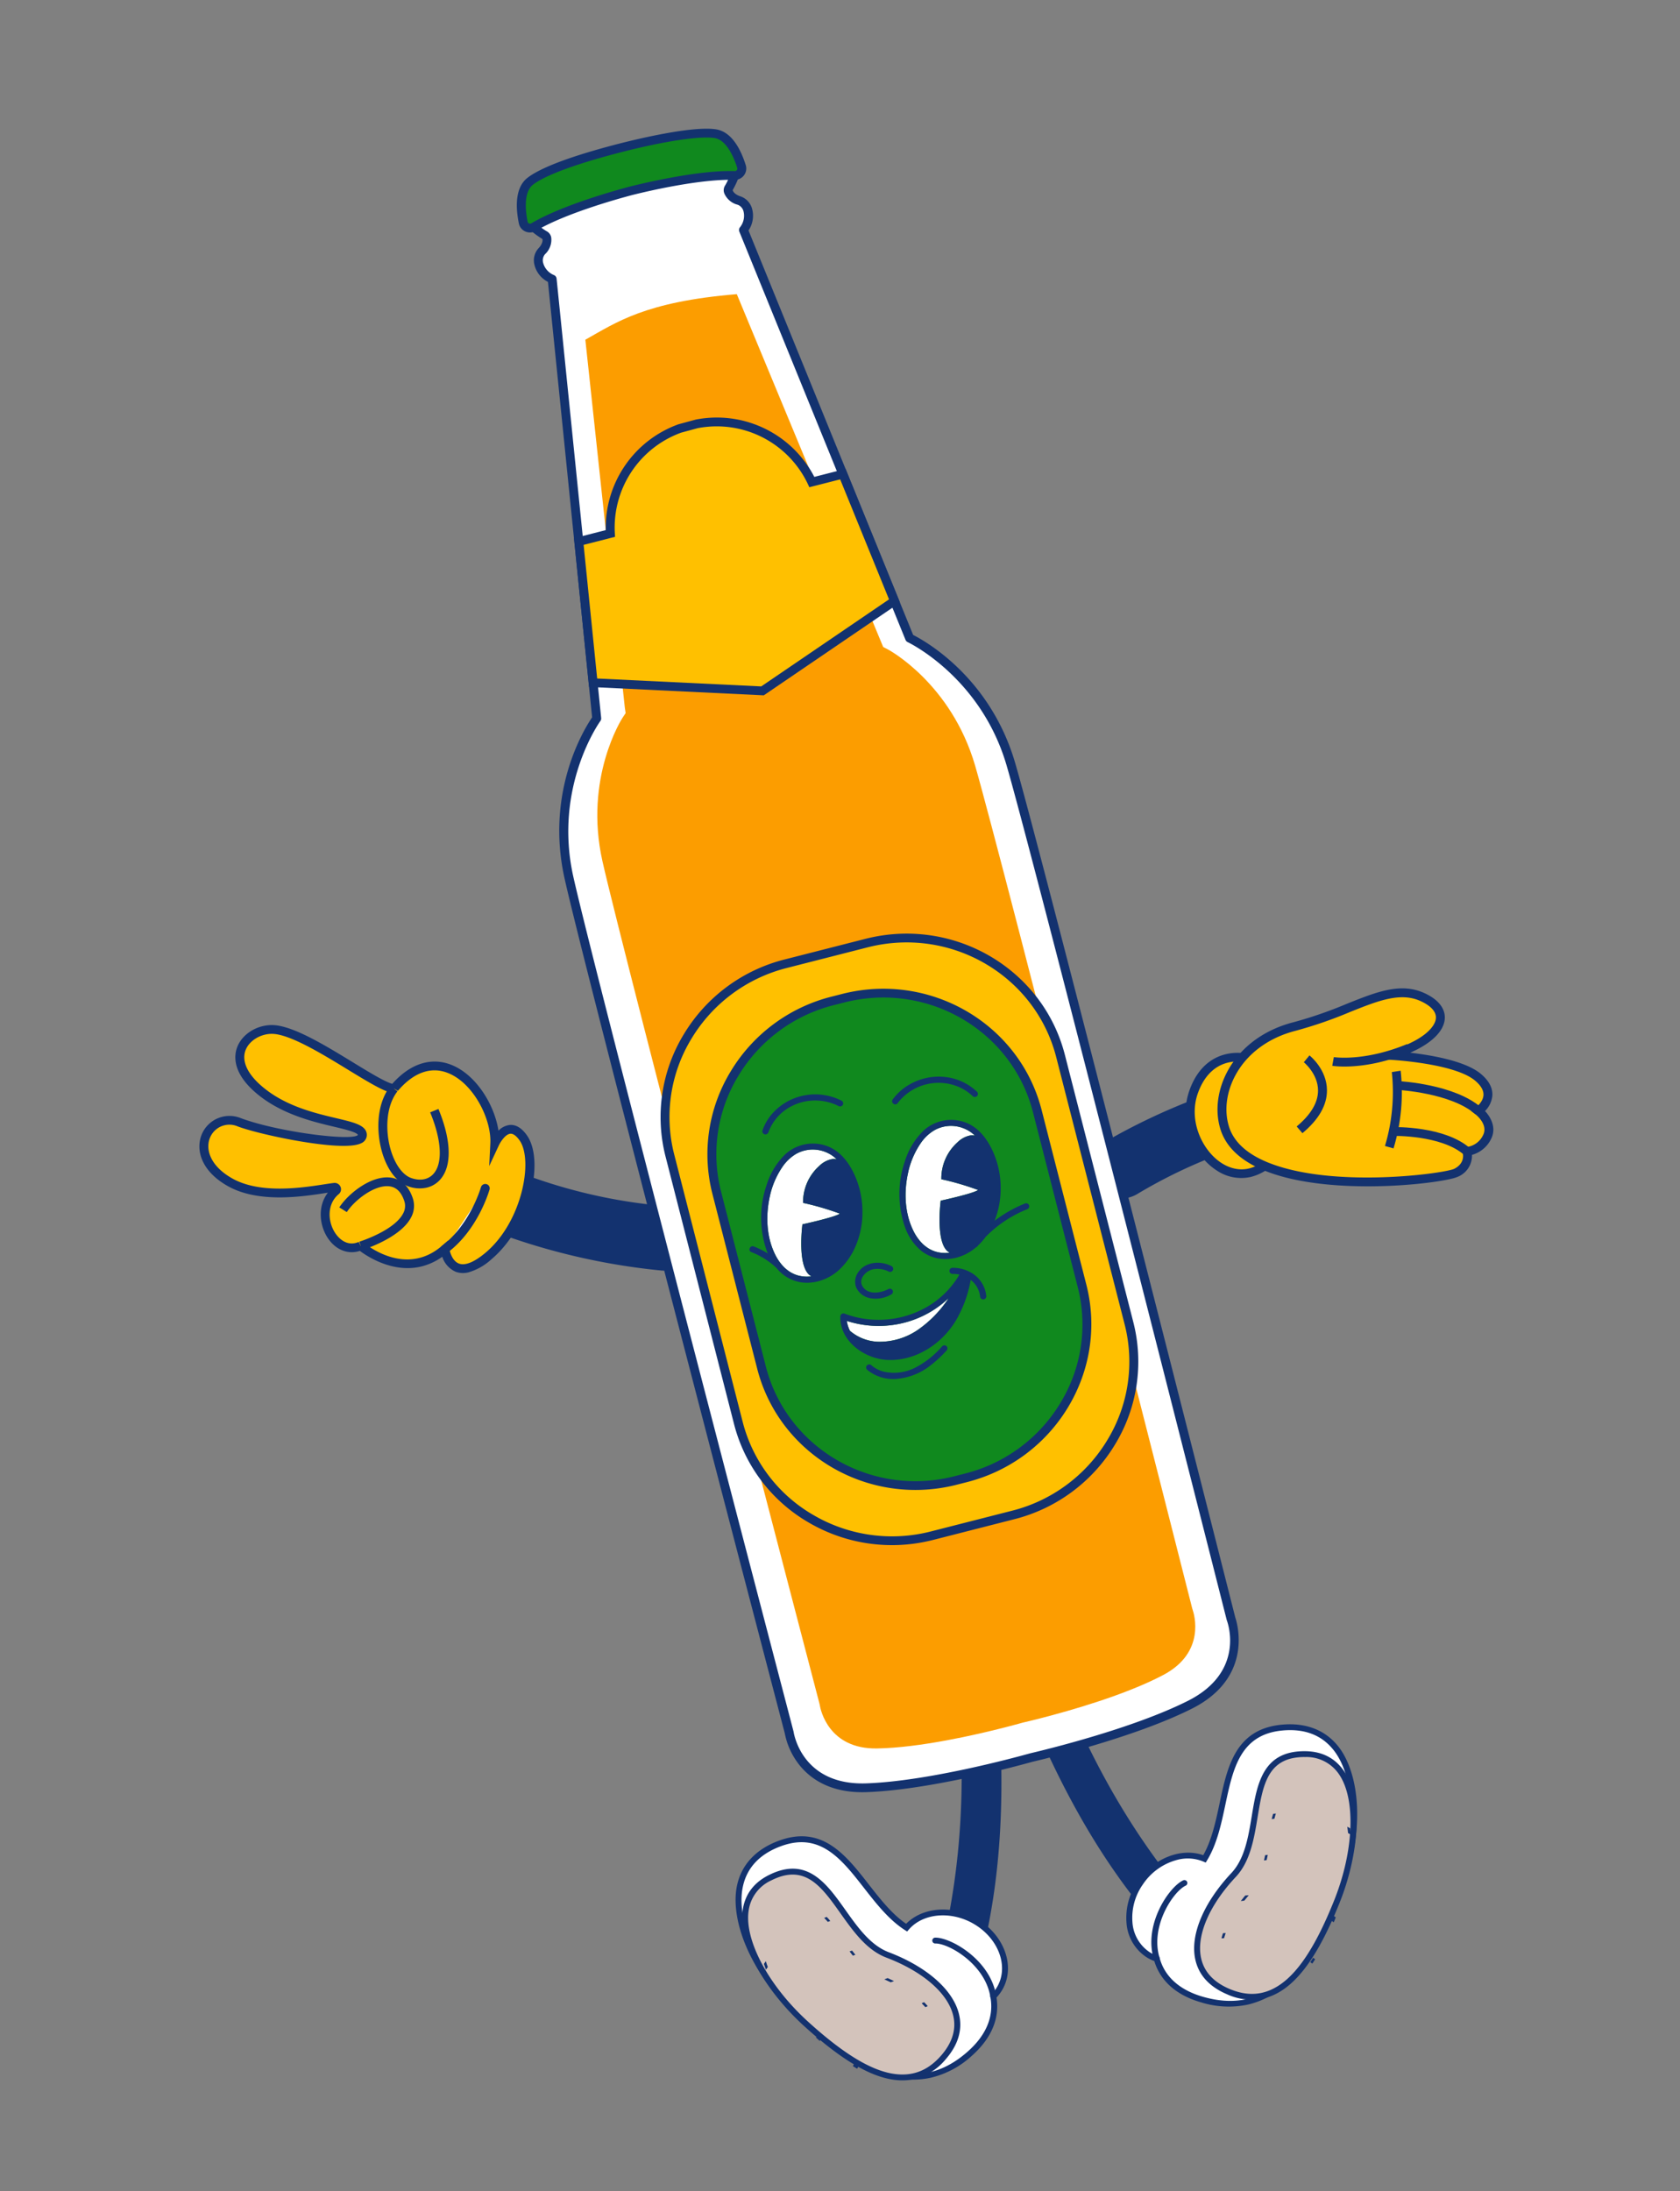 <svg xmlns="http://www.w3.org/2000/svg" xmlns:xlink="http://www.w3.org/1999/xlink" width="541.616" height="706.332" viewBox="0 0 541.616 706.332"><rect x="0" y="0" width="541.616" height="706.332" fill="#808080" stroke="none"/><defs><clipPath id="clip-path"><rect id="Rectangle_8" data-name="Rectangle 8" width="410.377" height="630.169" fill="none"></rect></clipPath><clipPath id="clip-path-2"><path id="Trac&#xE9;_296" data-name="Trac&#xE9; 296" d="M153.394,649.647c-6.776-1.148-13.965-7.588-22.623-20.265-8.248-12.079-11.949-25.9-9-33.618a10.726,10.726,0,0,1,7.942-6.8c9.929-2.442,12.869,4.809,16.27,13.207,2.3,5.668,4.67,11.531,9.477,14.807,8.742,5.958,14.032,13.3,14.151,19.636.075,3.917-1.818,7.327-5.626,10.14a14.06,14.06,0,0,1-8.456,3.078,12.8,12.8,0,0,1-2.137-.183m-20.022-61.979a16.176,16.176,0,0,0-3.851.509c-15.158,3.73-10.346,25.662.58,41.662s22.4,26.4,34.367,17.565,4.251-22.37-8.551-31.1c-10.668-7.271-9.148-28.639-22.543-28.64h0" transform="translate(-119.927 -587.668)" fill="none"></path></clipPath><clipPath id="clip-path-4"><path id="Trac&#xE9;_308" data-name="Trac&#xE9; 308" d="M272.071,646.753c-3.807-2.812-5.7-6.223-5.627-10.141.121-6.336,5.411-13.677,14.152-19.635,4.807-3.276,7.181-9.139,9.477-14.807,2.946-7.273,5.543-13.687,12.638-13.687a15.252,15.252,0,0,1,3.631.48,10.728,10.728,0,0,1,7.943,6.8c2.949,7.715-.752,21.539-9,33.617-8.658,12.677-15.847,19.117-22.623,20.265a12.77,12.77,0,0,1-2.135.183,14.063,14.063,0,0,1-8.457-3.078m8.069-30.445c-12.8,8.726-20.517,22.26-8.551,31.1s23.44-1.566,34.367-17.565,15.738-37.932.58-41.662a16.165,16.165,0,0,0-3.851-.509c-13.4,0-11.877,21.368-22.545,28.64" transform="translate(-265.632 -587.668)" fill="none"></path></clipPath></defs><g id="Groupe_1978" data-name="Groupe 1978" transform="translate(1700.104 -9843.156) rotate(-13)"><g id="Groupe_137" data-name="Groupe 137" transform="translate(-3891.525 9298.387)"><g id="Groupe_128" data-name="Groupe 128"><g id="Groupe_127" data-name="Groupe 127" clip-path="url(#clip-path)"><path id="Trac&#xE9;_286" data-name="Trac&#xE9; 286" d="M181.537,637.613l-.1-.034a5.262,5.262,0,0,1-3.026-7.547c13.919-24.945,22.619-52,27.347-80.648a5.394,5.394,0,0,1,7.031-4.193,5.3,5.3,0,0,1,3.608,5.885c-5.214,31.981-14.212,60.515-28.5,84.22a5.435,5.435,0,0,1-6.352,2.317" transform="translate(-7.038 -30.234)" fill="#13326f"></path><path id="Trac&#xE9;_287" data-name="Trac&#xE9; 287" d="M183.194,638.775a6.376,6.376,0,0,1-2-.32l-.1-.032a6.309,6.309,0,0,1-3.91-3.656,6.1,6.1,0,0,1,.34-5.243c13.36-23.944,22.271-50.226,27.241-80.345a6.258,6.258,0,0,1,2.995-4.364,6.418,6.418,0,0,1,5.29-.573,6.225,6.225,0,0,1,4.251,6.929c-5.574,34.193-14.938,61.851-28.626,84.553a6.409,6.409,0,0,1-5.482,3.052m27.84-92.969a4.464,4.464,0,0,0-2.28.626,4.37,4.37,0,0,0-2.092,3.05c-5.006,30.335-13.985,56.815-27.452,80.952a4.238,4.238,0,0,0-.235,3.645,4.4,4.4,0,0,0,2.725,2.551l.1.033a4.488,4.488,0,0,0,5.221-1.9c13.562-22.5,22.846-49.935,28.383-83.89a4.347,4.347,0,0,0-2.965-4.839,4.5,4.5,0,0,0-1.407-.226" transform="translate(-6.999 -30.179)" fill="#13326f"></path><path id="Trac&#xE9;_288" data-name="Trac&#xE9; 288" d="M192.353,616.151c-6.639-6.127-15.951-7.2-21.877-2.862-12.124-12.386-12.2-38.376-33.716-35.629-24.67,3.15-20.767,33.641-6.356,55.208s30.661,35.739,51.044,24.441c7.789-4.317,11.037-10.152,11.274-16.08a12.712,12.712,0,0,0,2.536-2.044c5.7-5.978,4.4-16.29-2.9-23.034" transform="translate(-4.709 -32.04)" fill="#fff"></path><path id="Trac&#xE9;_289" data-name="Trac&#xE9; 289" d="M167.384,662.126c-16.313,0-29.025-15.633-37.82-28.8-12.456-18.641-13.669-36.336-9.347-45.6,2.91-6.239,8.575-10.065,16.382-11.06,14.782-1.9,20.017,9.344,25.078,20.207,2.522,5.411,5.125,11,8.9,15.115,6.35-4.055,15.812-2.662,22.4,3.415,7.681,7.09,9,18.021,2.946,24.37a13.5,13.5,0,0,1-2.3,1.926c-.323,4.792-2.679,11.354-11.736,16.374a29.678,29.678,0,0,1-14.5,4.05m-27.673-83.774a22.672,22.672,0,0,0-2.864.189c-7.218.923-12.226,4.278-14.883,9.976-4.853,10.4-1.067,28.4,9.205,43.776,17.443,26.1,32.794,33.549,49.769,24.137,6.807-3.773,10.537-9.063,10.786-15.295l.02-.5.43-.264a11.717,11.717,0,0,0,2.343-1.888c5.332-5.589,4.049-15.324-2.86-21.7-6.169-5.693-15.045-6.892-20.647-2.794l-.678.5-.588-.6c-4.3-4.395-7.1-10.409-9.814-16.226-4.617-9.909-9-19.311-20.22-19.311" transform="translate(-4.67 -31.984)" fill="#13326f"></path><path id="Trac&#xE9;_290" data-name="Trac&#xE9; 290" d="M131.98,636.8c-12.943-18.64-18.643-44.191-.688-48.537,20.851-5.048,17.534,23.565,31.27,32.773,15.165,10.166,24.3,25.934,10.129,36.229s-27.768-1.825-40.712-20.465" transform="translate(-4.749 -32.606)" fill="#d3c3bb"></path><path id="Trac&#xE9;_291" data-name="Trac&#xE9; 291" d="M162.016,661.917a16.986,16.986,0,0,1-2.8-.234c-8.575-1.429-17.494-9.184-28.064-24.407-8.543-12.3-15.216-29.72-10.868-40.9,1.846-4.748,5.46-7.8,10.744-9.082,13.377-3.236,17.515,6.8,21.512,16.511,2.612,6.343,5.314,12.9,10.528,16.4,10.869,7.286,17.45,16.408,17.6,24.4.1,5.209-2.4,9.707-7.445,13.368a18.917,18.917,0,0,1-11.206,3.949m-29.283-25.706c10.257,14.77,18.772,22.272,26.8,23.609,4.328.721,8.432-.383,12.549-3.372,4.511-3.276,6.753-7.25,6.665-11.812-.142-7.382-6.409-15.935-16.764-22.877-5.7-3.817-8.507-10.646-11.227-17.25-4.029-9.784-7.511-18.232-19.273-15.386a12.644,12.644,0,0,0-9.408,7.923c-3.494,8.989.889,25.094,10.659,39.165" transform="translate(-4.709 -32.551)" fill="#13326f"></path></g></g><g id="Groupe_130" data-name="Groupe 130" transform="translate(118.242 565.7)"><g id="Groupe_129" data-name="Groupe 129" clip-path="url(#clip-path-2)"><path id="Trac&#xE9;_292" data-name="Trac&#xE9; 292" d="M116.357,610.616a.811.811,0,0,1-.66-1.28c.113-.16,11.7-16.021,37.2-14.108a.811.811,0,1,1-.121,1.617c-24.6-1.843-35.651,13.278-35.76,13.431a.809.809,0,0,1-.662.341" transform="translate(-119.098 -589.069)" fill="#13326f"></path><path id="Trac&#xE9;_293" data-name="Trac&#xE9; 293" d="M121.058,626.151a.81.81,0,0,1-.66-1.279c.114-.16,11.7-16.026,37.2-14.108a.811.811,0,1,1-.122,1.616c-24.549-1.834-35.65,13.279-35.76,13.431a.81.81,0,0,1-.661.34" transform="translate(-119.988 -592.009)" fill="#13326f"></path><path id="Trac&#xE9;_294" data-name="Trac&#xE9; 294" d="M129.2,644.849a.811.811,0,0,1-.722-1.177c.089-.176,9.19-17.577,34.7-19.469a.811.811,0,0,1,.121,1.617c-24.558,1.821-33.288,18.418-33.373,18.586a.813.813,0,0,1-.724.444" transform="translate(-121.529 -594.583)" fill="#13326f"></path><path id="Trac&#xE9;_295" data-name="Trac&#xE9; 295" d="M142.674,657.224a.811.811,0,0,1-.722-1.177c.089-.176,9.19-17.577,34.7-19.469a.811.811,0,1,1,.121,1.617c-24.557,1.821-33.287,18.418-33.372,18.586a.813.813,0,0,1-.724.443" transform="translate(-124.079 -596.925)" fill="#13326f"></path></g></g><g id="Groupe_132" data-name="Groupe 132"><g id="Groupe_131" data-name="Groupe 131" clip-path="url(#clip-path)"><path id="Trac&#xE9;_297" data-name="Trac&#xE9; 297" d="M195.142,644.582c-.023,0-.046,0-.069,0a.949.949,0,0,1-.889-1.009c.777-10.658-9.175-19.926-13.416-20.819a.944.944,0,0,1-.738-1.121.955.955,0,0,1,1.139-.725c4.851,1.021,15.794,10.955,14.929,22.8a.953.953,0,0,1-.956.878" transform="translate(-7.128 -34.449)" fill="#13326f"></path><path id="Trac&#xE9;_298" data-name="Trac&#xE9; 298" d="M264.714,637.613l.1-.034a5.262,5.262,0,0,0,3.026-7.547c-13.919-24.945-22.618-52-27.347-80.648a5.394,5.394,0,0,0-7.032-4.193,5.306,5.306,0,0,0-3.608,5.885c5.216,31.981,14.213,60.515,28.5,84.22a5.436,5.436,0,0,0,6.353,2.317" transform="translate(-9.099 -30.234)" fill="#13326f"></path><path id="Trac&#xE9;_299" data-name="Trac&#xE9; 299" d="M262.977,638.775a6.409,6.409,0,0,1-5.482-3.052c-13.687-22.7-23.05-50.36-28.626-84.553a6.227,6.227,0,0,1,4.251-6.929,6.422,6.422,0,0,1,5.291.573,6.26,6.26,0,0,1,2.995,4.364c4.97,30.122,13.88,56.4,27.24,80.345a6.1,6.1,0,0,1,.341,5.242,6.307,6.307,0,0,1-3.9,3.655l-.107.034a6.376,6.376,0,0,1-2,.32m-27.84-92.969a4.5,4.5,0,0,0-1.407.226,4.348,4.348,0,0,0-2.965,4.839c5.538,33.955,14.822,61.4,28.383,83.89a4.489,4.489,0,0,0,5.221,1.9l.108-.034a4.4,4.4,0,0,0,2.721-2.55,4.238,4.238,0,0,0-.236-3.645C253.5,606.3,244.516,579.818,239.51,549.481a4.375,4.375,0,0,0-2.092-3.05,4.467,4.467,0,0,0-2.281-.626" transform="translate(-9.059 -30.179)" fill="#13326f"></path><path id="Trac&#xE9;_300" data-name="Trac&#xE9; 300" d="M252.2,616.151c6.639-6.127,15.952-7.2,21.877-2.862,12.124-12.386,12.2-38.376,33.716-35.629,24.669,3.15,20.767,33.641,6.355,55.208s-30.66,35.739-51.042,24.441c-7.79-4.317-11.038-10.152-11.275-16.08a12.713,12.713,0,0,1-2.536-2.044c-5.7-5.978-4.4-16.29,2.9-23.034" transform="translate(-9.73 -32.04)" fill="#fff"></path><path id="Trac&#xE9;_301" data-name="Trac&#xE9; 301" d="M277.2,662.154a29.958,29.958,0,0,1-14.61-4.078c-9.058-5.019-11.414-11.581-11.737-16.374a13.62,13.62,0,0,1-2.3-1.926,14.388,14.388,0,0,1-3.679-11.992,20.533,20.533,0,0,1,6.628-12.377c6.586-6.079,16.05-7.472,22.4-3.415,3.771-4.118,6.375-9.7,8.9-15.115,5.06-10.863,10.277-22.107,25.078-20.207,7.806,1,13.471,4.821,16.383,11.06,4.323,9.266,3.109,26.961-9.348,45.6-8.24,12.333-15.96,20.457-23.6,24.843a28.092,28.092,0,0,1-14.107,3.98m-11.628-50.59a19.154,19.154,0,0,0-12.759,5.221,18.648,18.648,0,0,0-6.036,11.231,12.549,12.549,0,0,0,3.174,10.467,11.669,11.669,0,0,0,2.344,1.889l.43.264.02.5c.25,6.233,3.98,11.522,10.787,15.294,16.975,9.408,32.326,1.965,49.767-24.137,10.274-15.374,14.059-33.375,9.206-43.776-2.657-5.7-7.665-9.053-14.883-9.976-13.373-1.7-18.094,8.409-23.084,19.122-2.71,5.816-5.513,11.831-9.814,16.226l-.587.6-.678-.5a13.246,13.246,0,0,0-7.888-2.427" transform="translate(-9.691 -31.984)" fill="#13326f"></path><path id="Trac&#xE9;_302" data-name="Trac&#xE9; 302" d="M313.4,636.8c12.943-18.64,18.644-44.191.688-48.537-20.851-5.048-17.533,23.565-31.27,32.773-15.165,10.166-24.3,25.934-10.129,36.229s27.768-1.825,40.712-20.465" transform="translate(-10.518 -32.606)" fill="#d3c3bb"></path><path id="Trac&#xE9;_303" data-name="Trac&#xE9; 303" d="M283.286,661.916a18.9,18.9,0,0,1-11.206-3.949c-5.041-3.661-7.545-8.158-7.444-13.368.154-7.994,6.733-17.116,17.6-24.4,5.214-3.495,7.916-10.054,10.528-16.4,4-9.708,8.128-19.75,21.512-16.511,5.283,1.279,8.9,4.334,10.744,9.083,4.348,11.183-2.325,28.6-10.868,40.9-10.571,15.223-19.489,22.978-28.066,24.407a16.982,16.982,0,0,1-2.8.234m26.231-73.354c-8.4,0-11.481,7.472-14.971,15.946-2.719,6.6-5.532,13.433-11.225,17.25-10.356,6.942-16.623,15.494-16.765,22.876-.087,4.563,2.154,8.537,6.664,11.813,4.118,2.99,8.228,4.093,12.548,3.372,8.028-1.338,16.544-8.839,26.8-23.609,9.771-14.071,14.154-30.175,10.661-39.164a12.645,12.645,0,0,0-9.41-7.924,18.293,18.293,0,0,0-4.3-.56" transform="translate(-10.479 -32.551)" fill="#13326f"></path></g></g><g id="Groupe_134" data-name="Groupe 134" transform="translate(261.898 565.7)"><g id="Groupe_133" data-name="Groupe 133" clip-path="url(#clip-path-4)"><path id="Trac&#xE9;_304" data-name="Trac&#xE9; 304" d="M322.594,610.616a.811.811,0,0,1-.661-.34c-.109-.152-11.205-15.262-35.76-13.431a.811.811,0,0,1-.122-1.617c13.3-.995,22.7,2.871,28.232,6.29a32.519,32.519,0,0,1,8.97,7.818.81.81,0,0,1-.66,1.279" transform="translate(-269.355 -589.069)" fill="#13326f"></path><path id="Trac&#xE9;_305" data-name="Trac&#xE9; 305" d="M317.894,626.151a.811.811,0,0,1-.661-.34c-.11-.153-11.211-15.272-35.76-13.432a.811.811,0,0,1-.122-1.617c13.314-1,22.7,2.871,28.232,6.291a32.528,32.528,0,0,1,8.97,7.818.81.81,0,0,1-.66,1.279" transform="translate(-268.465 -592.009)" fill="#13326f"></path><path id="Trac&#xE9;_306" data-name="Trac&#xE9; 306" d="M310.323,644.849a.812.812,0,0,1-.724-.444c-.085-.168-8.815-16.765-33.372-18.586a.81.81,0,0,1-.748-.868.8.8,0,0,1,.869-.748c13.311.987,22.022,6.205,26.986,10.408a32.526,32.526,0,0,1,7.712,9.061.811.811,0,0,1-.722,1.177" transform="translate(-267.495 -594.583)" fill="#13326f"></path><path id="Trac&#xE9;_307" data-name="Trac&#xE9; 307" d="M296.849,657.224a.812.812,0,0,1-.724-.443c-.085-.168-8.815-16.765-33.372-18.586a.811.811,0,0,1-.748-.868.8.8,0,0,1,.869-.748c13.311.987,22.022,6.205,26.986,10.408a32.523,32.523,0,0,1,7.712,9.061.811.811,0,0,1-.722,1.177" transform="translate(-264.945 -596.925)" fill="#13326f"></path></g></g><g id="Groupe_136" data-name="Groupe 136"><g id="Groupe_135" data-name="Groupe 135" clip-path="url(#clip-path)"><path id="Trac&#xE9;_309" data-name="Trac&#xE9; 309" d="M252.04,644.582a.952.952,0,0,1-.957-.878c-.865-11.845,10.078-21.779,14.928-22.8a.957.957,0,0,1,1.139.725.944.944,0,0,1-.738,1.121c-4.24.893-14.192,10.161-13.416,20.819a.949.949,0,0,1-.889,1.009l-.068,0" transform="translate(-9.94 -34.449)" fill="#13326f"></path><path id="Trac&#xE9;_310" data-name="Trac&#xE9; 310" d="M78.058,331.286h0A9.206,9.206,0,0,1,91.769,328.5a172.026,172.026,0,0,0,53.862,28.319,8.923,8.923,0,0,1,5.258,12.762,9.208,9.208,0,0,1-11.038,4.247A209.9,209.9,0,0,1,80.6,342.672a8.894,8.894,0,0,1-2.54-11.386" transform="translate(-3.048 -18.118)" fill="#13326f"></path><path id="Trac&#xE9;_311" data-name="Trac&#xE9; 311" d="M142.8,375.656a10.861,10.861,0,0,1-3.478-.573,212.337,212.337,0,0,1-59.66-31.367,10.259,10.259,0,0,1-2.938-13.181,10.5,10.5,0,0,1,7.146-5.262A10.7,10.7,0,0,1,92.6,327.3a171.357,171.357,0,0,0,53.412,28.081,10.5,10.5,0,0,1,6.565,6.012,10.185,10.185,0,0,1-.48,8.767,10.545,10.545,0,0,1-9.3,5.492M79.267,331.871h0a7.468,7.468,0,0,0,2.144,9.592,209.466,209.466,0,0,0,58.847,30.94,7.726,7.726,0,0,0,9.3-3.574,7.406,7.406,0,0,0,.349-6.371,7.641,7.641,0,0,0-4.781-4.377,174.249,174.249,0,0,1-54.312-28.554,7.78,7.78,0,0,0-6.355-1.48,7.627,7.627,0,0,0-5.193,3.823" transform="translate(-2.988 -18.035)" fill="#13326f"></path><path id="Trac&#xE9;_312" data-name="Trac&#xE9; 312" d="M93.327,319.968c3.906-13.783-7.832-39.493-27.687-24.572-5.615-1.762-24.112-25.265-34.18-27.466-7.461-1.63-17.506,4.76-8.842,17.235,10.628,15.3,32.154,18.172,29.556,22.918-2.273,4.153-30.1-8.392-37.558-13.329-9-5.96-20.225,6.426-7.192,18.227,9.357,8.474,26.826,8.469,32.332,9.092a.635.635,0,0,1,.221,1.2c-9.189,4.634-5.741,20.88,3.808,19.107,0,0,11.051,15.109,26.184,7.133,0,0-1.026,12.6,13.215,5.313s22.806-26.481,19.5-34.578-9.358-.279-9.358-.279" transform="translate(-0.059 -14.852)" fill="#ffc000"></path><path id="Trac&#xE9;_313" data-name="Trac&#xE9; 313" d="M75.646,358.42a6.977,6.977,0,0,1-3.9-1.069,7.89,7.89,0,0,1-3.181-5.725,19.481,19.481,0,0,1-7.486,1.535c-9.32,0-16.057-7.088-17.972-9.353-4.115.354-7.688-2.175-9.252-6.661-1.576-4.519-.781-10.525,3.43-13.947l-.732-.054c-7.611-.563-21.777-1.61-30.165-9.207-7.652-6.928-7.607-14.35-4.169-18.632a9.683,9.683,0,0,1,13.14-1.813c10.529,6.971,33.054,15.28,35.513,13.778a.108.108,0,0,0,.01-.09c-.321-1-3.813-2.728-6.895-4.252-6.539-3.236-16.423-8.127-22.62-17.05-5.385-7.753-3.543-12.755-1.966-15.045,2.488-3.615,7.554-5.413,12.311-4.371,6.334,1.385,15.134,10.016,22.9,17.63,4.2,4.121,8.534,8.37,10.781,9.591,7.01-4.989,13.985-5.644,19.713-1.831,7.228,4.812,10.878,15.712,10.256,24.248a6.038,6.038,0,0,1,3.884-.989c2.014.268,3.6,1.79,4.717,4.52,3.76,9.211-5.524,28.874-20.172,36.364a18.614,18.614,0,0,1-8.145,2.423m-4.087-11.468-.211,2.589c0,.035-.274,3.978,2,5.455,1.777,1.151,4.928.629,9.113-1.512,13.743-7.027,21.77-25.584,18.828-32.794-.481-1.178-1.294-2.614-2.427-2.767-1.658-.222-3.824,2.018-4.45,2.822l-4.528,5.8,2-7.046c2.174-7.671-1.016-20.394-8.389-25.3-4.876-3.246-10.767-2.474-17.035,2.238l-.6.449-.715-.225c-2.515-.789-6.414-4.527-12.567-10.561-7.115-6.978-15.971-15.665-21.488-16.871-3.576-.781-7.488.562-9.3,3.194-2.014,2.926-1.319,7.138,1.96,11.858,5.778,8.319,14.885,12.827,21.536,16.117,4.613,2.283,7.661,3.791,8.346,5.931a2.913,2.913,0,0,1-.247,2.34,2.955,2.955,0,0,1-2.011,1.412c-3.606.87-12.171-2.165-18.723-4.871-7.318-3.023-15.266-6.962-18.9-9.366a6.746,6.746,0,0,0-9.271,1.218c-2.613,3.256-2.434,9.092,3.86,14.791,7.652,6.93,21.168,7.928,28.43,8.466,1.239.092,2.29.17,3.092.261a2.06,2.06,0,0,1,1.813,1.675,2.029,2.029,0,0,1-1.1,2.192c-4.474,2.255-5.4,7.753-3.992,11.78.457,1.311,2.3,5.519,6.876,4.674l.9-.167.537.729c.424.576,10.518,14,24.337,6.714Z" transform="translate(0 -14.768)" fill="#13326f"></path><path id="Trac&#xE9;_314" data-name="Trac&#xE9; 314" d="M89.907,337.2s-6.251,11.378-17.113,16.165" transform="translate(-2.882 -18.709)" fill="#fff"></path><path id="Trac&#xE9;_315" data-name="Trac&#xE9; 315" d="M72.736,354.7a1.443,1.443,0,0,1-1.316-.838,1.407,1.407,0,0,1,.726-1.872c10.3-4.538,16.375-15.436,16.434-15.546a1.452,1.452,0,0,1,1.952-.573,1.406,1.406,0,0,1,.583,1.92c-.265.482-6.613,11.857-17.792,16.785a1.457,1.457,0,0,1-.588.124" transform="translate(-2.823 -18.626)" fill="#13326f"></path><path id="Trac&#xE9;_316" data-name="Trac&#xE9; 316" d="M68,297.024c-8.782,7.1-9.073,25.958-1.829,30.531s16.209-.752,12.9-20.687" transform="translate(-2.417 -16.48)" fill="#ffc000"></path><path id="Trac&#xE9;_317" data-name="Trac&#xE9; 317" d="M70.986,330.43a10.638,10.638,0,0,1-5.653-1.745c-3.29-2.078-5.38-6.659-5.733-12.571-.375-6.27,1.346-15.334,7.425-20.249l1.83,2.19c-4.908,3.966-6.739,11.844-6.378,17.892.294,4.923,1.944,8.793,4.413,10.352,2.486,1.57,5.063,1.728,7.068.435,3.9-2.52,5.262-9.885,3.633-19.7l2.844-.456c1.844,11.116.06,19.326-4.9,22.526a8.325,8.325,0,0,1-4.553,1.327" transform="translate(-2.358 -16.416)" fill="#13326f"></path><path id="Trac&#xE9;_318" data-name="Trac&#xE9; 318" d="M42.491,333.051c5.372-5.166,19.992-10.613,21.288,1.41,1.055,9.8-18.37,11.221-18.37,11.221" transform="translate(-1.683 -18.156)" fill="#ffc000"></path><path id="Trac&#xE9;_319" data-name="Trac&#xE9; 319" d="M45.475,347.011l-.215-2.826c.117-.009,11.744-.923,15.792-5.7a5.019,5.019,0,0,0,1.252-3.96c-.323-3-1.517-4.817-3.653-5.574-4.512-1.6-11.892,1.852-15.195,5.027l-2.015-2.025c3.857-3.709,12.322-7.748,18.185-5.667,2.223.787,4.989,2.8,5.543,7.941a7.791,7.791,0,0,1-1.907,6.076C58.431,346,46,346.973,45.475,347.011" transform="translate(-1.641 -18.072)" fill="#13326f"></path><path id="Trac&#xE9;_320" data-name="Trac&#xE9; 320" d="M291.323,379.412h0a8.594,8.594,0,0,0,11.21,6.838,163.681,163.681,0,0,1,56.981-7.876,8.452,8.452,0,1,0,.495-16.889,199.705,199.705,0,0,0-62.685,8.665,8.466,8.466,0,0,0-6,9.262" transform="translate(-11.532 -20.054)" fill="#13326f"></path><path id="Trac&#xE9;_321" data-name="Trac&#xE9; 321" d="M299.768,388.011a10.158,10.158,0,0,1-5.306-1.494,9.8,9.8,0,0,1,2.377-17.8,202.3,202.3,0,0,1,63.14-8.728,9.961,9.961,0,0,1,9.762,8.5,9.718,9.718,0,0,1-2.485,7.974,10.162,10.162,0,0,1-7.856,3.25,163.131,163.131,0,0,0-56.475,7.806,10.235,10.235,0,0,1-3.156.5m-7.078-8.879a6.994,6.994,0,0,0,3.294,4.979,7.264,7.264,0,0,0,6.04.709,165.928,165.928,0,0,1,57.485-7.946,7.2,7.2,0,0,0,5.607-2.319,6.916,6.916,0,0,0,1.771-5.679,7.105,7.105,0,0,0-6.968-6.057,199.135,199.135,0,0,0-62.228,8.6,7.027,7.027,0,0,0-5,7.712" transform="translate(-11.473 -19.971)" fill="#13326f"></path><path id="Trac&#xE9;_322" data-name="Trac&#xE9; 322" d="M348.208,352.132s-10.718-5.452-18.647,6.755c-9.184,14.141,3.236,36.913,19.223,27.326Z" transform="translate(-12.926 -19.47)" fill="#ffc000"></path><path id="Trac&#xE9;_323" data-name="Trac&#xE9; 323" d="M341.152,389.81a14.082,14.082,0,0,1-10.09-4.4c-6.114-6.14-8.824-18.056-2.775-27.368,8.537-13.145,20.4-7.312,20.522-7.25l.764.388.6,35.738-.7.421a16.18,16.18,0,0,1-8.322,2.47m1.295-37.567c-3.372,0-7.875,1.389-11.732,7.326-5.206,8.016-2.8,18.628,2.407,23.861,2.342,2.353,7.237,5.638,14.148,1.893l-.546-32.332a12.665,12.665,0,0,0-4.276-.748" transform="translate(-12.864 -19.389)" fill="#13326f"></path><path id="Trac&#xE9;_324" data-name="Trac&#xE9; 324" d="M337.021,371.947c-.783-11.92,9.989-26.177,29.317-26.621s32.873-7.293,42.384.1,2.09,14.942-14.578,15.864c0,0,20.457,5.795,26.1,13.258s-2.285,10.657-2.285,10.657,4.061,4.935.827,8.808a8.22,8.22,0,0,1-7.377,3.038s.395,4.545-4.8,5.906-67.93-5.706-69.591-31.006" transform="translate(-13.343 -18.976)" fill="#ffc000"></path><path id="Trac&#xE9;_325" data-name="Trac&#xE9; 325" d="M404.285,404.435c-9.9,0-41.23-4.336-58-16.185-6.743-4.762-10.362-10.245-10.759-16.3-.414-6.31,2.139-12.926,7.005-18.151,5.787-6.215,14.211-9.759,23.716-9.978a135,135,0,0,0,18.01-1.911c10.4-1.609,18.615-2.883,25.3,2.312,5.233,4.066,5.029,7.737,4.442,9.563-1.241,3.86-6.06,6.722-13.3,8.068,6.657,2.371,16.766,6.631,20.643,11.756,2.042,2.7,2.739,5.261,2.073,7.618a8.044,8.044,0,0,1-3.445,4.372c1.378,2.378,2.44,6.146-.127,9.22a9.74,9.74,0,0,1-7.148,3.609,7.346,7.346,0,0,1-5.771,5.8,12.065,12.065,0,0,1-2.639.2M338.4,371.771c.339,5.164,3.556,9.934,9.565,14.178,18.506,13.074,55.044,16.377,58.218,15.551,3.852-1.01,3.758-4.083,3.735-4.43l-.122-1.821,1.822.32a6.755,6.755,0,0,0,6-2.544c2.44-2.923-.7-6.854-.835-7.021l-1.2-1.478,1.779-.721c.02-.009,2.667-1.123,3.286-3.35.407-1.464-.135-3.2-1.612-5.151-5.291-6.993-25.146-12.686-25.346-12.742l-8.141-2.308,8.459-.468c11.3-.625,16.357-4.082,17.246-6.852.8-2.5-1.448-4.908-3.48-6.487-5.7-4.425-13.362-3.238-23.065-1.735a137.708,137.708,0,0,1-18.392,1.945c-8.714.2-16.407,3.416-21.659,9.058-4.338,4.659-6.618,10.511-6.254,16.055" transform="translate(-13.284 -18.893)" fill="#13326f"></path><path id="Trac&#xE9;_326" data-name="Trac&#xE9; 326" d="M377.491,360.093s9.279,3.885,24.765,1.32" transform="translate(-14.947 -19.979)" fill="#ffc000"></path><path id="Trac&#xE9;_327" data-name="Trac&#xE9; 327" d="M391.855,363.634c-9.281,0-14.655-2.19-14.951-2.314l1.128-2.607-.564,1.3.561-1.305c.089.039,9.144,3.685,23.964,1.228l.478,2.795a65.046,65.046,0,0,1-10.617.9" transform="translate(-14.924 -19.903)" fill="#13326f"></path><path id="Trac&#xE9;_328" data-name="Trac&#xE9; 328" d="M396.994,373.1s16.9,4.827,23.346,13.823" transform="translate(-15.72 -20.701)" fill="#ffc000"></path><path id="Trac&#xE9;_329" data-name="Trac&#xE9; 329" d="M419.146,387.662c-6.075-8.481-22.405-13.233-22.57-13.28l.8-2.72c.71.2,17.462,5.073,24.121,14.367Z" transform="translate(-15.703 -20.621)" fill="#13326f"></path><path id="Trac&#xE9;_330" data-name="Trac&#xE9; 330" d="M391.877,388s15.575,3.191,21.709,11.594" transform="translate(-15.517 -21.528)" fill="#ffc000"></path><path id="Trac&#xE9;_331" data-name="Trac&#xE9; 331" d="M412.4,400.343c-5.731-7.852-20.682-11-20.833-11.034l.588-2.774c.658.134,16.2,3.4,22.587,12.155Z" transform="translate(-15.505 -21.447)" fill="#13326f"></path><path id="Trac&#xE9;_332" data-name="Trac&#xE9; 332" d="M397.091,368.252a61.662,61.662,0,0,1-7.691,23.3" transform="translate(-15.419 -20.432)" fill="#ffc000"></path><path id="Trac&#xE9;_333" data-name="Trac&#xE9; 333" d="M390.605,392.236l-2.515-1.382a60.663,60.663,0,0,0,7.512-22.711l2.874.207a62.535,62.535,0,0,1-7.871,23.886" transform="translate(-15.367 -20.426)" fill="#13326f"></path><path id="Trac&#xE9;_334" data-name="Trac&#xE9; 334" d="M368.749,357.188s10.273,12.876-7.382,21.786" transform="translate(-14.309 -19.818)" fill="#ffc000"></path><path id="Trac&#xE9;_335" data-name="Trac&#xE9; 335" d="M362,380.184l-1.315-2.522c5.334-2.692,8.472-5.984,9.329-9.783,1.178-5.227-2.389-9.825-2.426-9.871l2.27-1.745c.181.228,4.434,5.654,2.976,12.2-1.042,4.677-4.687,8.622-10.834,11.724" transform="translate(-14.282 -19.767)" fill="#13326f"></path><path id="Trac&#xE9;_336" data-name="Trac&#xE9; 336" d="M288.487,223.875c-1.812-30.609-22.655-46.789-22.655-46.789L243.24,36.831c3.928-3.413,3.337-8.043.735-9.572s-3.2-3.9-2.278-4.721a27.665,27.665,0,0,0,2.71-3.469c-10.646-9.988-28.853-7.738-33.643-6.936-4.825-.569-23.125-1.925-33.253,8.571a27.817,27.817,0,0,0,2.882,3.331c.964.773.485,3.173-2.037,4.826s-2.877,6.307,1.218,9.524L161.716,179.629s-20,17.179-20.265,47.839,7.19,284.564,7.19,284.564-1.6,18.772,20.322,23c19.478,3.759,47.8,2.734,53.884,2.458,6.092-.021,34.43-.38,53.693-5.086,21.684-5.3,19.135-23.969,19.135-23.969s-5.377-253.954-7.19-284.564" transform="translate(-5.601 -0.629)" fill="#fff"></path><path id="Trac&#xE9;_337" data-name="Trac&#xE9; 337" d="M207.087,539.16c-11.417,0-26.588-.525-38.46-2.817-11.935-2.3-17.15-8.836-19.423-13.909a23.613,23.613,0,0,1-2.063-10.517c-.159-5.44-7.448-254.389-7.188-284.545.25-28.847,17.351-45.782,20.341-48.522l17.7-139.97a8.466,8.466,0,0,1-3.009-6.578,5.8,5.8,0,0,1,2.516-4.7c1.638-1.074,1.914-2.289,1.854-2.609a27.757,27.757,0,0,1-3.059-3.531,1.4,1.4,0,0,1,.115-1.815c10.371-10.749,28.582-9.671,34.26-9.026,5.642-.922,23.772-2.886,34.673,7.342a1.4,1.4,0,0,1,.206,1.808,27.682,27.682,0,0,1-2.876,3.675c-.043.323.295,1.524,1.983,2.515a5.814,5.814,0,0,1,2.752,4.573,8.463,8.463,0,0,1-2.685,6.729L267.11,176.249c3.154,2.618,21.053,18.691,22.756,47.46,1.783,30.126,7.082,279.439,7.19,284.555.16,1.529,1.619,20.1-20.227,25.435-19.527,4.77-48.437,5.109-54.034,5.129-2.205.1-8.13.331-15.707.331M179.363,20.747a17.344,17.344,0,0,0,1.882,2.106,2.813,2.813,0,0,1,.987,2.414,6.338,6.338,0,0,1-3.136,4.69,3.06,3.06,0,0,0-1.237,2.468,5.925,5.925,0,0,0,2.556,4.771,1.4,1.4,0,0,1,.529,1.282L163.087,179.72a1.409,1.409,0,0,1-.481.892c-.2.168-19.516,17.164-19.772,46.784-.261,30.284,7.115,281.972,7.189,284.512a1.281,1.281,0,0,1,0,.16c-.058.712-1.185,17.567,19.164,21.5,19.425,3.749,48.01,2.684,53.541,2.434,5.6-.022,34.207-.355,53.413-5.048,20.2-4.935,18.151-21.695,18.055-22.406a1.426,1.426,0,0,1-.013-.159c-.054-2.539-5.4-254.278-7.187-284.511-1.751-29.572-21.907-45.6-22.111-45.761a1.413,1.413,0,0,1-.529-.89L241.758,36.969a1.4,1.4,0,0,1,.469-1.284,5.921,5.921,0,0,0,2.312-4.891,3.066,3.066,0,0,0-1.362-2.4,6.348,6.348,0,0,1-3.368-4.534,2.8,2.8,0,0,1,.865-2.457,17.43,17.43,0,0,0,1.773-2.2c-10.167-8.521-26.592-6.582-31.5-5.759a1.481,1.481,0,0,1-.414.009c-4.941-.581-21.447-1.716-31.17,7.291" transform="translate(-5.541 -0.546)" fill="#13326f"></path><path id="Trac&#xE9;_338" data-name="Trac&#xE9; 338" d="M284.731,505l-.006-.264c-.054-2.5-5.4-250.573-7.08-280.314-1.553-27.557-18.724-42.61-18.888-42.751l-1.387-1.178-20.4-121.439c-29.38-4.274-39.884.128-50.88,3.326L171.825,180.7l-.155,1.88-1.308,1.239c-.165.159-16.557,16.031-16.715,43.631-.174,29.787,7.011,277.811,7.084,280.314l0,.265-.012.227c-.091,1.473-.444,14.488,14.869,17.748,13.464,2.867,31.942,2.892,41.759,2.652,2.662-.065,4.7-.15,5.845-.2l.187,0c1.149,0,3.187-.017,5.849-.082h0c9.816-.24,28.27-1.168,41.57-4.689,15.13-4,14.121-16.985,13.959-18.416Z" transform="translate(-6.084 -3.178)" fill="#fc9d00"></path><path id="Trac&#xE9;_339" data-name="Trac&#xE9; 339" d="M235.169,475.165l-26.8.617c-28.48.655-52.107-21.52-52.773-49.529l-2.113-88.826c-.666-28.008,21.882-51.245,50.362-51.9l26.8-.616c28.48-.655,52.108,21.519,52.774,49.527l2.112,88.826c.667,28.009-21.881,51.245-50.361,51.9" transform="translate(-6.077 -15.807)" fill="#ffc000"></path><path id="Trac&#xE9;_340" data-name="Trac&#xE9; 340" d="M207.071,477.13A53.127,53.127,0,0,1,170.5,462.708a51.411,51.411,0,0,1-16.4-36.5l-2.113-88.826a51.33,51.33,0,0,1,14.649-37.219,53.079,53.079,0,0,1,37.119-16.131l26.8-.618c.42-.009.84-.013,1.257-.013,28.667,0,52.316,22.593,52.99,50.926l2.114,88.826a51.338,51.338,0,0,1-14.649,37.219,53.085,53.085,0,0,1-37.12,16.131l-26.8.616c-.424.009-.85.015-1.273.015m28-3.465.034,1.417-.034-1.417a50.2,50.2,0,0,0,35.1-15.253,48.546,48.546,0,0,0,13.853-35.2l-2.114-88.826c-.645-27.182-23.661-48.8-51.3-48.145l-26.8.618a50.2,50.2,0,0,0-35.1,15.253,48.548,48.548,0,0,0-13.853,35.2l2.113,88.826a48.621,48.621,0,0,0,15.511,34.52,50.23,50.23,0,0,0,35.789,13.623Z" transform="translate(-6.017 -15.724)" fill="#13326f"></path><path id="Trac&#xE9;_341" data-name="Trac&#xE9; 341" d="M223.639,461l-3.479.08c-28.48.654-52.108-21.52-52.774-49.529L166,353.431c-.666-28.009,21.882-51.246,50.361-51.9l3.48-.079c28.48-.656,52.107,21.519,52.773,49.528L274,409.1c.667,28.009-21.881,51.245-50.361,51.9" transform="translate(-6.573 -16.725)" fill="#10891e"></path><path id="Trac&#xE9;_342" data-name="Trac&#xE9; 342" d="M218.878,462.426c-28.666,0-52.316-22.593-52.99-50.925L164.5,353.38a51.334,51.334,0,0,1,14.649-37.219,53.081,53.081,0,0,1,37.119-16.131l3.479-.08c29.218-.659,53.565,22.166,54.248,50.911l1.382,58.12c.683,28.744-22.542,52.676-51.768,53.351l-3.479.08q-.629.013-1.257.013m2.129-159.656c-.4,0-.79,0-1.188.014l-3.479.08a50.2,50.2,0,0,0-35.1,15.253,48.549,48.549,0,0,0-13.854,35.2l1.383,58.12c.646,27.183,23.663,48.815,51.3,48.145l3.479-.08a50.2,50.2,0,0,0,35.1-15.254,48.544,48.544,0,0,0,13.853-35.2l-1.382-58.12c-.637-26.791-23-48.158-50.111-48.158" transform="translate(-6.513 -16.642)" fill="#13326f"></path><path id="Trac&#xE9;_343" data-name="Trac&#xE9; 343" d="M242.737,4C237.508,1.9,224.6,1.257,211.877,1.568c-14.027.343-25.582,1.589-30.7,3.932-4.271,1.957-5.12,8.486-5.224,12.481a2.242,2.242,0,0,0,2.924,2.177c10.781-3.416,28.618-4.187,33.359-4.335,4.742-.083,22.6-.185,33.536,2.7a2.237,2.237,0,0,0,2.809-2.317C248.277,12.22,247.1,5.741,242.737,4" transform="translate(-6.967 -0.083)" fill="#10891e"></path><path id="Trac&#xE9;_344" data-name="Trac&#xE9; 344" d="M178.142,21.6a3.716,3.716,0,0,1-2.2-.719,3.629,3.629,0,0,1-1.486-3.014c.131-5.058,1.287-11.546,6.054-13.729C186.8,1.252,200.988.333,211.783.068,217.333-.066,236-.285,243.22,2.6c4.87,1.948,6.354,8.37,6.741,13.416a3.627,3.627,0,0,1-1.334,3.085,3.706,3.706,0,0,1-3.287.706c-10.676-2.817-28.062-2.742-33.135-2.651-5.053.157-22.418.931-32.945,4.265a3.667,3.667,0,0,1-1.119.173M217.789,2.827c-1.916,0-3.9.025-5.935.075-14.871.364-25.571,1.713-30.126,3.8-3.746,1.716-4.319,8.426-4.391,11.232a.8.8,0,0,0,.331.673.773.773,0,0,0,.709.118c10.885-3.448,28.589-4.241,33.755-4.4,5.193-.094,22.915-.164,33.955,2.747a.771.771,0,0,0,.7-.152.8.8,0,0,0,.3-.689c-.215-2.8-1.127-9.473-4.953-11s-12.88-2.4-24.345-2.4" transform="translate(-6.908 0)" fill="#13326f"></path><path id="Trac&#xE9;_345" data-name="Trac&#xE9; 345" d="M169.445,130.461,164.067,173l52.619,14.848,47.984-18.666-7.02-43.58-10.321.238A33.876,33.876,0,0,0,218.44,99.466c-1-.131-2-.21-2.99-.253l-5.714.216A33.854,33.854,0,0,0,180.3,127.38l-10.5.242Z" transform="translate(-6.496 -5.505)" fill="#ffc000"></path><path id="Trac&#xE9;_346" data-name="Trac&#xE9; 346" d="M216.7,189.26l-.472-.134-53.8-15.181,6.043-47.794,10.565-.242a35.453,35.453,0,0,1,30.466-27.967l.122-.01,5.774-.218.059,0c1.112.048,2.131.134,3.117.263a35.384,35.384,0,0,1,29.843,26.334l10.4-.239,7.4,45.925ZM165.584,171.89l50.964,14.38L263,168.2l-6.641-41.234L246.1,127.2l-.244-1.153a32.485,32.485,0,0,0-27.668-25.258c-.885-.116-1.8-.195-2.805-.24l-5.591.212a32.545,32.545,0,0,0-28.126,26.762l-.191,1.166-10.456.24Z" transform="translate(-6.431 -5.422)" fill="#13326f"></path><path id="Trac&#xE9;_347" data-name="Trac&#xE9; 347" d="M227.614,383.2c.016.06.034.119.051.179.008.026.012.04.015.055l.014.045c.109.348.228.692.359,1.033a15.218,15.218,0,0,0,.852,1.853c.1.178.2.353.3.527.008.014.062.1.084.134.034.053.068.106.1.158q.261.391.55.761c.208.266.428.525.66.773.114.124.232.245.353.364l.131.125.114.1a9.725,9.725,0,0,0,3.313,1.978c.343.125.693.232,1.046.327l.061.016.049.011c.092.022.184.042.278.061q.281.058.567.1c.238.039.477.069.717.094-4.151-3.435.95-16.988.95-16.988s10.909.142,12.512-.648a88.109,88.109,0,0,0-10.758-6.035,15.651,15.651,0,0,1,7.769-10.437,8.091,8.091,0,0,1,4.367-1.228,4.61,4.61,0,0,1,1.575.388,11.224,11.224,0,0,0-1.253-1.6,11.348,11.348,0,0,0-5.146-3.074,10.868,10.868,0,0,0-6,.074,13.916,13.916,0,0,0-5.295,3.168,26.88,26.88,0,0,0-5.872,8c-2.851,5.853-4.171,12.729-2.634,19.041.051.212.107.423.165.633" transform="translate(-8.98 -19.525)" fill="#fff"></path><path id="Trac&#xE9;_348" data-name="Trac&#xE9; 348" d="M180.605,380.447c.016.06.034.119.051.178l.015.055.014.045c.109.348.228.692.358,1.033a15.351,15.351,0,0,0,.853,1.853c.1.178.2.353.3.527.008.014.062.1.084.134.034.053.068.106.1.158q.261.391.55.761c.208.266.428.525.66.773.114.124.232.245.352.364l.131.125.114.1a9.725,9.725,0,0,0,3.313,1.978c.343.125.692.232,1.046.327l.061.017.049.01c.092.022.184.042.278.061.187.039.376.074.566.1.239.039.478.069.717.094-4.151-3.435.95-16.988.95-16.988s10.909.142,12.512-.648a88.2,88.2,0,0,0-10.757-6.035,15.651,15.651,0,0,1,7.769-10.437,8.087,8.087,0,0,1,4.367-1.228,4.611,4.611,0,0,1,1.575.388,11.035,11.035,0,0,0-6.4-4.672,10.881,10.881,0,0,0-6,.074,13.921,13.921,0,0,0-5.294,3.168,26.879,26.879,0,0,0-5.872,8c-2.852,5.853-4.171,12.729-2.634,19.042.051.211.107.423.165.633" transform="translate(-7.119 -19.372)" fill="#fff"></path><path id="Trac&#xE9;_349" data-name="Trac&#xE9; 349" d="M214.054,413.717a33.335,33.335,0,0,1-15.191-4.679,10.228,10.228,0,0,0,.277,3.348,14.781,14.781,0,0,0,7.853,5.416,21.868,21.868,0,0,0,13.707-.868,37.86,37.86,0,0,0,11.391-7.258l.3-.348q-.494.293-1,.571a32.5,32.5,0,0,1-17.339,3.818" transform="translate(-7.873 -22.695)" fill="#fff"></path><path id="Trac&#xE9;_350" data-name="Trac&#xE9; 350" d="M179.463,383.726c.01.013.022.023.032.036a14.489,14.489,0,0,0,1.648,2.631,12.488,12.488,0,0,0,7.845,4.509,15.223,15.223,0,0,0,2.434.187,16.039,16.039,0,0,0,8.524-2.6,22.345,22.345,0,0,0,4.889-4.258,27.234,27.234,0,0,0,5.762-11.6,28.682,28.682,0,0,0,.161-12.7c-.95-4.315-2.905-8.526-6.857-10.921a13.213,13.213,0,0,0-13.343-.2,23.579,23.579,0,0,0-8.1,8.318,32.274,32.274,0,0,0-4.7,20.718c.038.284.084.568.134.851a27.2,27.2,0,0,0-3.9-3.231c-1.06-.723-2.245.869-1.181,1.594a24.879,24.879,0,0,1,6.653,6.668m3.319-23.066a26.878,26.878,0,0,1,5.872-8,13.934,13.934,0,0,1,5.294-3.169,10.89,10.89,0,0,1,6-.074,11.028,11.028,0,0,1,6.4,4.673,4.59,4.59,0,0,0-1.575-.388,8.09,8.09,0,0,0-4.367,1.228,15.649,15.649,0,0,0-7.769,10.437,88.274,88.274,0,0,1,10.757,6.034c-1.6.79-12.512.648-12.512.648s-5.1,13.554-.95,16.989c-.239-.026-.478-.057-.717-.1-.189-.03-.378-.065-.566-.1-.093-.019-.185-.04-.278-.06l-.049-.011-.061-.017c-.353-.094-.7-.2-1.046-.326a9.727,9.727,0,0,1-3.313-1.978l-.114-.1c-.044-.042-.087-.083-.131-.126-.12-.118-.238-.239-.352-.363q-.347-.373-.66-.773-.29-.371-.55-.761c-.035-.052-.069-.1-.1-.158-.021-.034-.076-.12-.084-.134-.1-.175-.206-.349-.3-.528a15.292,15.292,0,0,1-.853-1.853c-.131-.34-.249-.685-.358-1.033l-.014-.044c0-.015-.008-.028-.015-.055-.017-.06-.035-.119-.051-.179-.059-.211-.114-.421-.165-.633-1.537-6.312-.218-13.188,2.634-19.042" transform="translate(-6.826 -19.258)" fill="#13326f"></path><path id="Trac&#xE9;_351" data-name="Trac&#xE9; 351" d="M187.336,339.839a15.347,15.347,0,0,1,8.3-6.338,16.617,16.617,0,0,1,10.6.216,16.362,16.362,0,0,1,5.176,2.971,1.023,1.023,0,0,0,1.4-.215,1,1,0,0,0-.22-1.378,18.641,18.641,0,0,0-10.852-4.287,18.35,18.35,0,0,0-11.484,3.167,16.114,16.114,0,0,0-4.544,4.7,1,1,0,0,0,.22,1.379,1.023,1.023,0,0,0,1.4-.216" transform="translate(-7.347 -18.353)" fill="#13326f"></path><path id="Trac&#xE9;_352" data-name="Trac&#xE9; 352" d="M236.208,393.657a15.083,15.083,0,0,0,2.433.186,15.693,15.693,0,0,0,7.181-1.84.97.97,0,0,0,.524-.222c.1-.082.206-.16.307-.241.17-.1.343-.2.511-.3a20.812,20.812,0,0,0,2.418-1.8,39,39,0,0,1,15.134-5.693.987.987,0,0,0-.31-1.949,41.6,41.6,0,0,0-10.847,3.23,28.109,28.109,0,0,0,4.256-9.649,28.683,28.683,0,0,0,.161-12.7c-.95-4.315-2.905-8.526-6.857-10.922a13.213,13.213,0,0,0-13.343-.2,23.572,23.572,0,0,0-8.1,8.318,32.274,32.274,0,0,0-4.7,20.718,17.477,17.477,0,0,0,3.383,8.55,12.488,12.488,0,0,0,7.846,4.509M230,363.414a26.874,26.874,0,0,1,5.872-8,13.93,13.93,0,0,1,5.295-3.169,10.887,10.887,0,0,1,6-.074,11.027,11.027,0,0,1,6.4,4.673,4.567,4.567,0,0,0-1.575-.388,8.091,8.091,0,0,0-4.367,1.228,15.649,15.649,0,0,0-7.769,10.437,88.217,88.217,0,0,1,10.757,6.034c-1.6.79-12.512.648-12.512.648s-5.1,13.554-.95,16.989c-.239-.027-.478-.057-.716-.1q-.285-.045-.567-.1c-.093-.019-.185-.04-.278-.06l-.049-.011-.061-.017c-.353-.094-.7-.2-1.046-.326a9.727,9.727,0,0,1-3.313-1.978l-.114-.1-.131-.126c-.12-.118-.238-.239-.352-.363q-.347-.373-.66-.773-.29-.371-.55-.761l-.1-.158c-.021-.034-.076-.12-.083-.134-.1-.175-.207-.349-.3-.528a15.186,15.186,0,0,1-.852-1.853c-.132-.34-.25-.685-.359-1.033-.007-.021-.01-.031-.014-.044s-.008-.029-.015-.055c-.017-.06-.035-.119-.051-.178-.059-.211-.114-.421-.165-.633-1.537-6.312-.217-13.188,2.634-19.042" transform="translate(-8.899 -19.411)" fill="#13326f"></path><path id="Trac&#xE9;_353" data-name="Trac&#xE9; 353" d="M231.856,340.188a16.615,16.615,0,0,1,20.192-.806A15.2,15.2,0,0,1,256,343.514a1.021,1.021,0,0,0,1.412.141,1,1,0,0,0,.143-1.388,17.615,17.615,0,0,0-8.807-6.827,18.836,18.836,0,0,0-12.188-.13,17.34,17.34,0,0,0-5.975,3.348c-.966.837.3,2.371,1.269,1.529" transform="translate(-9.117 -18.552)" fill="#13326f"></path><path id="Trac&#xE9;_354" data-name="Trac&#xE9; 354" d="M211.107,393.771a7.84,7.84,0,0,1,4.765,1.9,1.023,1.023,0,0,0,1.4-.215,1,1,0,0,0-.219-1.379c-2.924-2.439-7.64-3.289-10.7-.587a5.3,5.3,0,0,0-1.912,4.724,6.215,6.215,0,0,0,3.493,4.371,9.889,9.889,0,0,0,6.936.435,1.017,1.017,0,0,0,.836-1.127,1.006,1.006,0,0,0-1.146-.823c-2.778.75-6.884.525-8.013-2.653-.943-2.659,2.173-4.72,4.554-4.642" transform="translate(-8.093 -21.74)" fill="#13326f"></path><path id="Trac&#xE9;_355" data-name="Trac&#xE9; 355" d="M235.725,399.471a.987.987,0,1,0-.228,1.961,9.264,9.264,0,0,1,2.015.7,28.846,28.846,0,0,1-14.026,8.2,31.22,31.22,0,0,1-16.446-.335,30.532,30.532,0,0,1-8.416-3.926,1.023,1.023,0,0,0-1.588.685c-1.92,7.685,4.638,15.054,11.83,16.995,8.75,2.362,18.1-1.143,24.2-7.45a39.075,39.075,0,0,0,7.6-11.692,7.789,7.789,0,0,1,1.743,5.952,1,1,0,0,0,1.993.224,9.828,9.828,0,0,0-2.246-7.562,11.579,11.579,0,0,0-6.433-3.747m-3.719,9.674a37.847,37.847,0,0,1-11.391,7.258,21.873,21.873,0,0,1-13.707.869,14.782,14.782,0,0,1-7.853-5.417,10.228,10.228,0,0,1-.276-3.348,33.317,33.317,0,0,0,15.19,4.679,32.5,32.5,0,0,0,17.339-3.818q.507-.276,1-.57Z" transform="translate(-7.789 -22.163)" fill="#13326f"></path><path id="Trac&#xE9;_356" data-name="Trac&#xE9; 356" d="M226.992,424.848a28.748,28.748,0,0,1-10.332,4.8,15.1,15.1,0,0,1-9.474-.988,9.62,9.62,0,0,1-3.766-3.124,1.024,1.024,0,0,0-1.412-.142,1,1,0,0,0-.143,1.389,13.172,13.172,0,0,0,8.793,4.979,20.365,20.365,0,0,0,11.508-1.869,39.884,39.884,0,0,0,6.095-3.521.986.986,0,0,0,.143-1.388,1.037,1.037,0,0,0-1.412-.141" transform="translate(-7.985 -23.561)" fill="#13326f"></path></g></g></g></g></svg>
